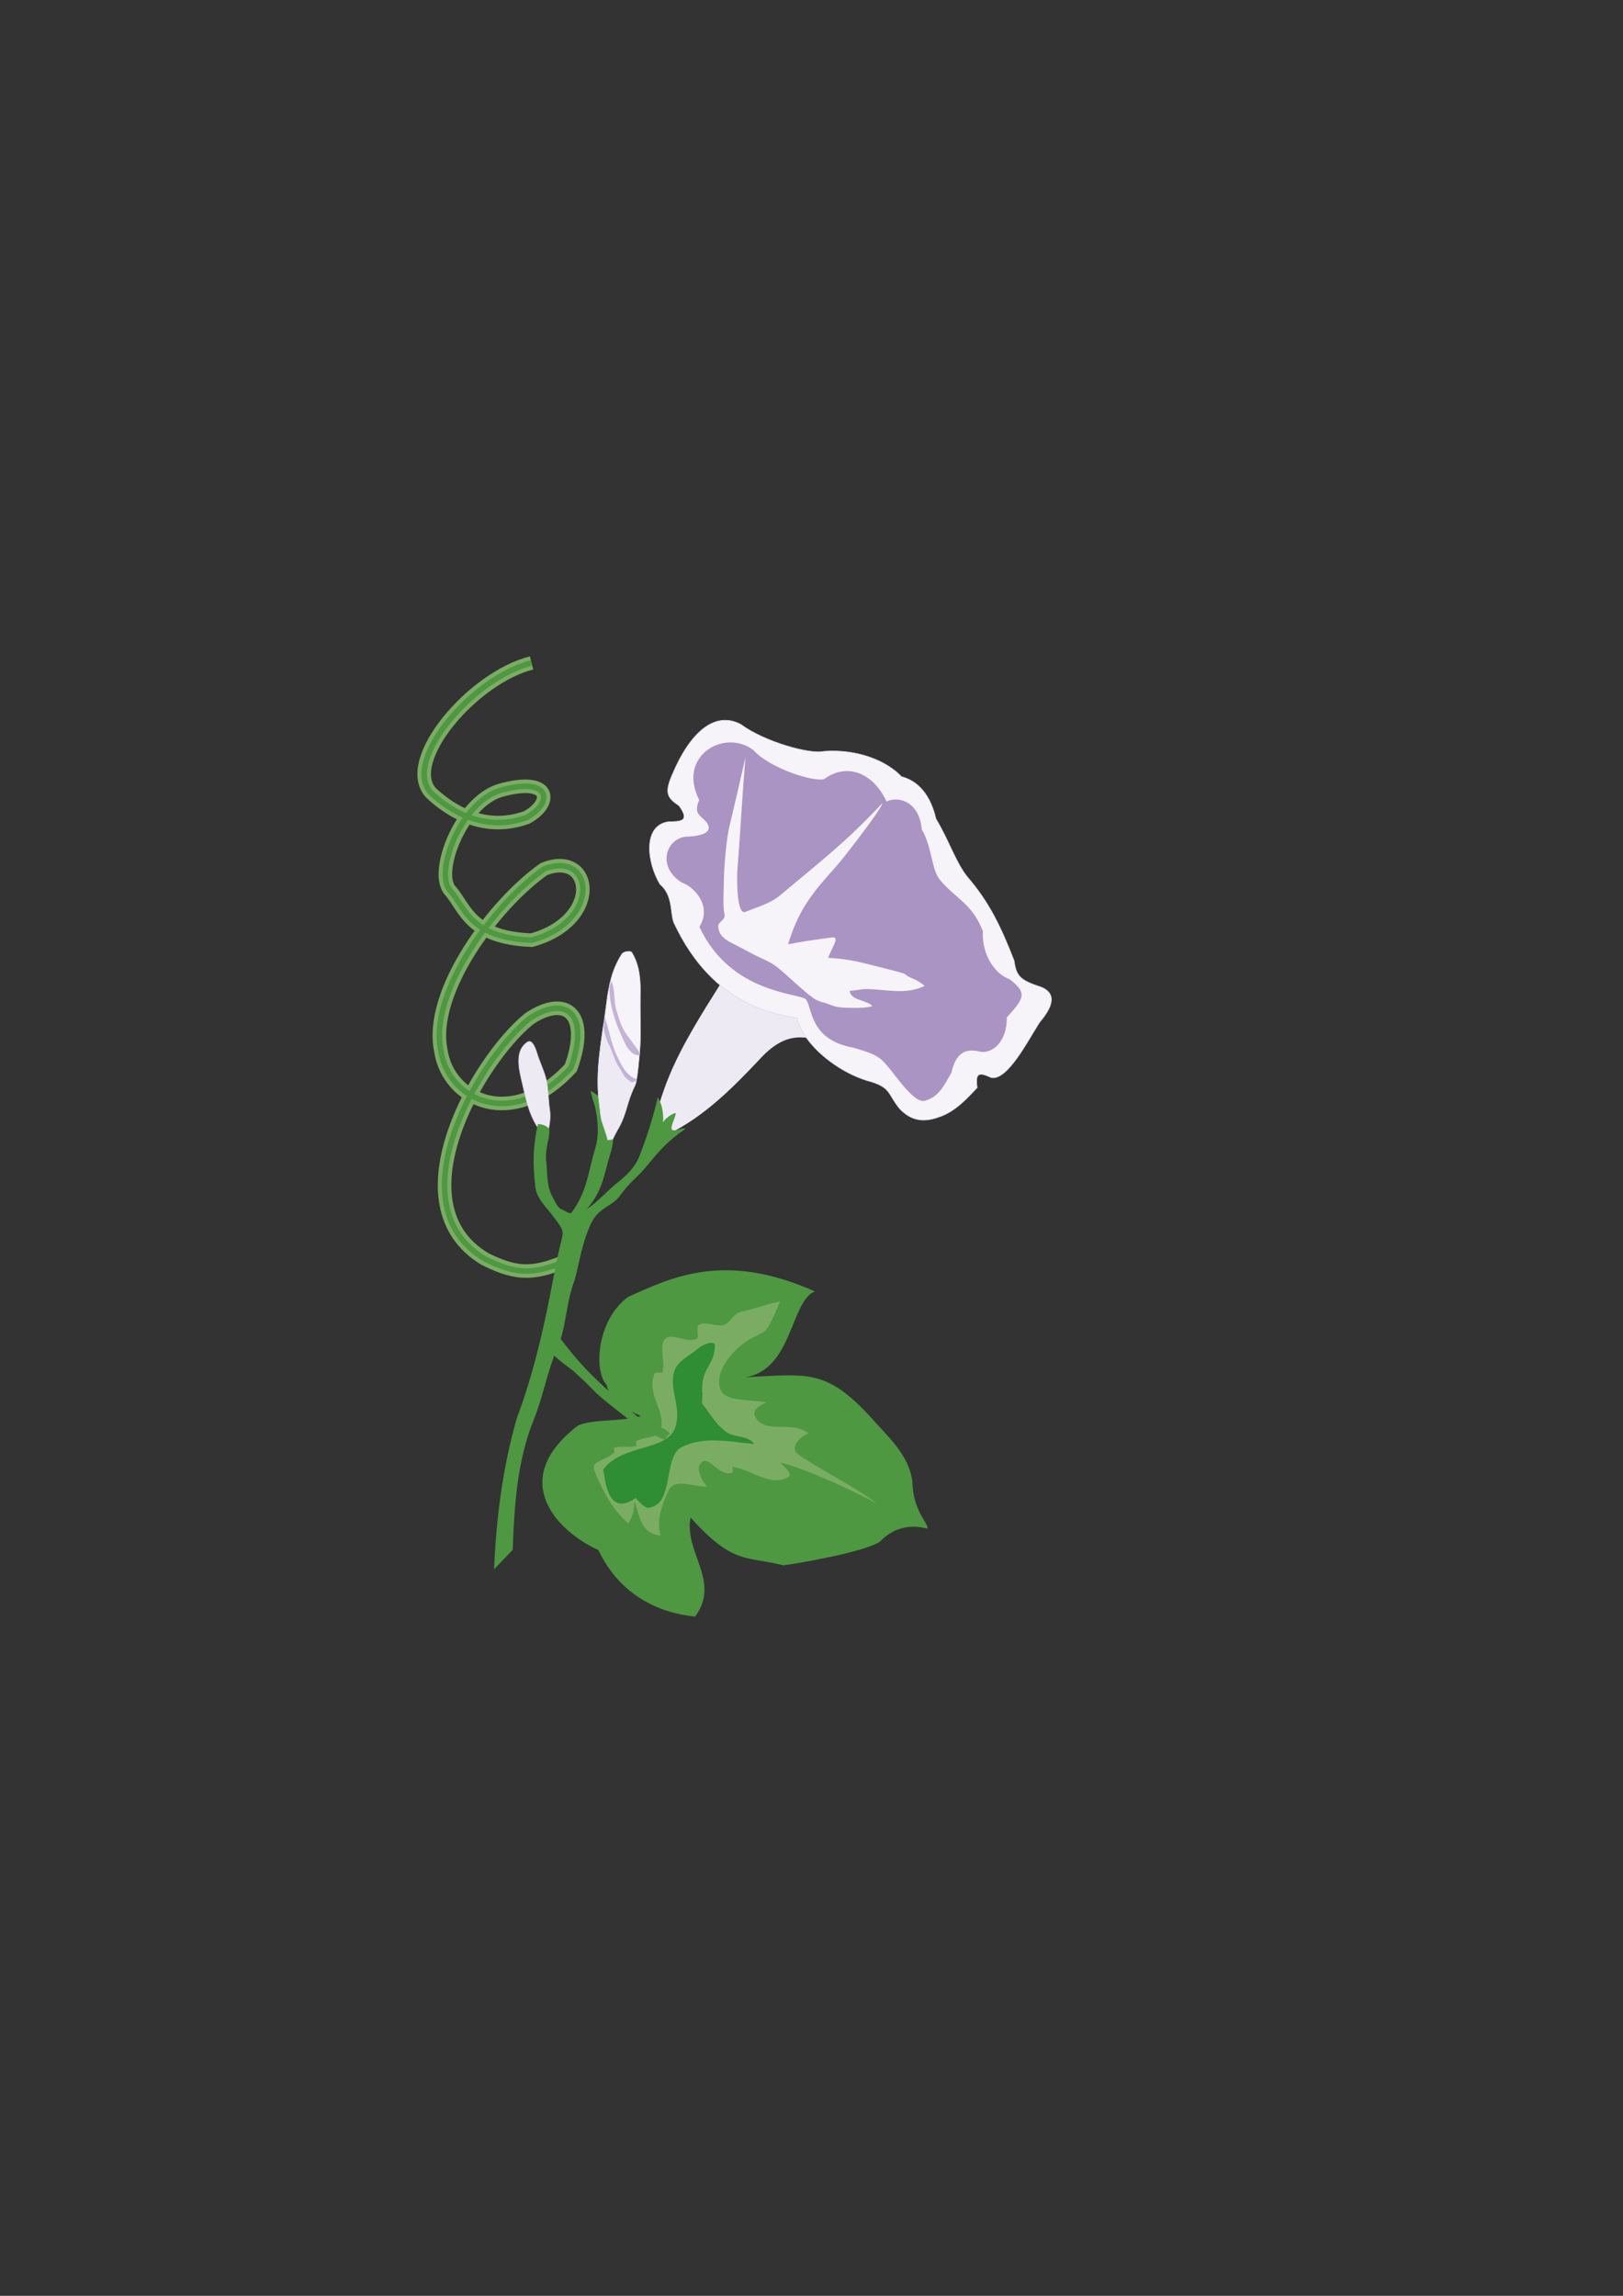 <?xml version="1.0" encoding="utf-8"?>
<!-- Created by UniConvertor 2.0rc4 (https://sk1project.net/) -->
<svg xmlns="http://www.w3.org/2000/svg" height="841.89pt" viewBox="0 0 595.276 841.89" width="595.276pt" version="1.1" xmlns:xlink="http://www.w3.org/1999/xlink" id="a8fdd480-f608-11ea-9a93-dcc15c148e23">

<rect x="0" y="0" width="595.276" height="841.89" fill="#333333" stroke="none"/>

<g>
	<path style="stroke:#7aad63;stroke-width:4.968;stroke-miterlimit:10.433;fill:none;" d="M 194.966,243.105 C 173.366,248.505 147.302,279.105 158.102,290.769 170.702,302.505 183.302,303.369 193.166,299.769 203.102,294.369 202.166,284.505 183.302,289.905 168.902,294.369 158.966,320.505 165.302,326.769 170.702,333.105 172.502,343.905 194.966,344.769 221.102,337.569 217.502,311.505 199.502,318.705 181.502,331.305 157.166,363.705 161.702,385.305 164.366,403.305 187.766,414.969 209.366,391.569 216.566,371.769 207.566,364.569 194.102,373.569 175.166,388.905 144.566,441.897 177.902,461.697 190.502,468.033 196.766,467.097 209.366,461.697" />
	<path style="stroke:#4d9841;stroke-width:2.016;stroke-miterlimit:10.433;fill:none;" d="M 194.966,243.105 C 173.366,248.505 147.302,279.105 158.102,290.769 170.702,302.505 183.302,303.369 193.166,299.769 203.102,294.369 202.166,284.505 183.302,289.905 168.902,294.369 158.966,320.505 165.302,326.769 170.702,333.105 172.502,343.905 194.966,344.769 221.102,337.569 217.502,311.505 199.502,318.705 181.502,331.305 157.166,363.705 161.702,385.305 164.366,403.305 187.766,414.969 209.366,391.569 216.566,371.769 207.566,364.569 194.102,373.569 175.166,388.905 144.566,441.897 177.902,461.697 190.502,468.033 196.766,467.097 209.366,461.697" />
	<g>
		<path style="fill:#edeaf4;" d="M 264.014,361.185 C 275.966,371.193 288.062,372.345 292.382,373.425 292.886,375.729 294.038,378.177 295.766,380.553 291.086,380.049 285.542,380.625 278.126,388.977 269.558,397.977 258.686,409.353 244.79,416.049 242.414,416.121 241.838,413.817 239.966,411.513 244.286,394.449 249.326,384.369 264.014,361.185 L 264.014,361.185 Z" />
		<path style="stroke:#e3deee;stroke-width:0.216;stroke-miterlimit:10.433;fill:#f6f3f9;" d="M 295.766,380.553 C 294.038,378.177 292.886,375.729 292.382,373.425 285.902,371.841 261.854,370.041 247.094,338.217 245.798,334.689 246.878,328.281 242.054,324.249 237.23,316.185 235.718,302.793 245.078,301.353 249.758,301.281 253.214,301.209 249.038,295.449 244.862,292.641 243.638,290.913 246.446,284.361 253.07,268.449 262.214,260.601 271.718,265.641 280.07,271.905 297.134,276.801 302.318,275.505 314.558,274.641 325.214,279.033 330.614,284.793 334.718,285.873 340.694,289.185 343.286,300.273 348.11,308.337 350.63,316.473 354.878,321.657 362.726,330.801 366.974,339.513 371.942,352.257 372.662,357.513 373.886,359.241 380.366,361.473 387.998,363.633 386.414,368.889 381.302,374.865 376.766,381.993 369.494,396.249 363.59,395.169 358.838,392.937 357.686,393.585 358.406,398.841 355.022,402.369 350.414,407.769 344.078,409.713 338.822,411.585 334.142,411.081 329.894,406.473 325.718,401.361 326.798,398.985 319.742,396.753 310.454,394.377 300.806,387.681 295.766,380.553 L 295.766,380.553 Z" />
		<path style="fill:#a994c3;" d="M 325.142,293.937 C 329.462,291.849 337.166,293.793 338.102,304.233 341.918,310.641 341.486,318.633 344.798,322.737 350.99,329.937 356.534,331.377 360.494,341.457 359.99,350.313 365.174,357.369 370.286,359.097 376.838,364.137 375.758,365.937 369.278,373.065 369.35,382.065 364.022,386.457 359.414,385.665 353.582,384.153 350.486,386.673 348.974,393.297 346.31,397.905 344.51,402.081 339.47,403.593 335.366,405.105 328.526,394.233 325.214,390.633 321.902,386.529 318.662,385.953 313.118,384.225 297.062,381.345 298.07,370.113 295.694,366.585 294.038,364.065 268.19,364.929 256.526,339.873 261.278,332.313 254.654,325.185 250.118,323.673 241.046,318.057 243.998,307.905 251.342,306.825 255.014,306.753 262.43,306.033 259.118,301.497 256.742,298.761 254.294,298.473 256.454,293.361 248.174,277.017 265.886,267.081 276.326,275.073 282.374,281.769 298.142,286.737 302.246,285.729 311.174,279.177 320.75,284.145 325.142,293.937 L 325.142,293.937 Z" />
		<path style="fill:#f6f3f9;" d="M 302.966,367.881 C 306.638,369.249 306.638,369.609 314.414,369.609 316.358,369.609 318.23,369.465 319.958,368.961 318.158,366.657 311.966,367.017 311.678,363.345 313.046,363.345 316.142,362.697 317.51,362.697 324.71,362.697 332.126,365.001 339.11,361.545 335.51,358.449 334.358,359.241 331.838,357.153 331.262,356.721 321.758,354.417 320.894,354.201 316.934,353.193 311.462,351.609 303.758,351.249 305.054,347.505 308.294,343.329 305.126,343.761 299.078,344.553 292.742,345.489 289.07,346.281 290.51,341.385 292.814,335.193 297.422,328.857 301.958,322.449 305.414,319.641 310.238,313.377 310.886,312.585 323.846,296.025 323.558,294.585 309.95,309.129 301.454,315.393 286.622,327.921 282.734,331.233 279.134,332.097 273.374,334.401 270.35,335.625 270.134,323.385 270.494,318.345 271.862,301.425 271.934,295.305 273.446,277.593 271.934,284.361 268.262,300.057 267.758,302.073 266.318,307.329 265.526,319.281 265.526,321.657 265.454,327.273 265.022,332.097 265.742,335.337 266.174,337.209 263.438,338.145 263.438,339.513 263.438,344.193 267.974,345.489 272.942,348.153 283.31,353.913 281.438,351.105 290.078,359.025 290.366,359.313 297.134,365.433 297.638,365.433 299.294,367.233 303.182,367.881 302.966,367.881 L 302.966,367.881 Z" />
	</g>
	<path style="stroke:#dad3e8;stroke-width:0.216;stroke-miterlimit:10.433;fill:#edeaf4;" d="M 200.726,416.337 C 201.446,412.809 202.094,410.361 201.59,406.689 201.086,403.449 201.158,400.353 200.582,397.041 199.862,393.153 198.062,389.913 196.91,386.097 196.406,384.441 195.182,380.985 193.454,382.137 189.134,384.945 190.07,390.849 191.15,395.457 192.806,402.297 193.742,408.705 197.99,414.537 198.422,415.113 198.206,415.185 199.142,415.833 L 200.726,416.337 Z" />
	<path style="fill:#4d9841;" d="M 188.054,568.329 C 188.63,551.985 189.71,535.497 195.83,520.449 199.358,511.737 200.726,502.737 204.47,494.169 207.782,486.609 207.494,477.825 210.734,469.545 212.462,463.281 213.398,455.793 216.782,448.665 219.59,442.617 224.702,442.473 227.582,438.225 230.678,433.761 234.206,431.313 237.374,427.425 241.91,421.881 244.862,418.425 251.486,413.889 249.614,413.457 247.454,415.185 246.518,414.249 245.582,413.385 247.886,409.857 247.814,408.129 246.446,408.417 243.638,410.289 243.206,411.729 243.35,408.489 243.062,405.249 241.262,402.441 239.39,410.289 237.158,417.201 234.494,424.041 232.982,427.857 230.03,430.881 226.646,433.545 222.542,436.713 219.518,440.601 215.27,443.337 221.318,436.281 221.39,430.881 224.198,421.953 224.846,419.865 225.71,412.449 224.774,410.505 222.902,406.617 220.886,402.081 216.638,400.065 216.638,401.001 218.222,405.537 218.366,406.329 219.374,411.369 219.734,416.265 218.366,420.945 215.63,429.945 215.486,436.713 209.654,444.633 209.006,445.497 207.278,443.913 205.694,443.337 204.47,442.905 202.814,439.089 202.31,438.225 200.438,434.553 200.726,428.937 200.366,426.057 199.79,421.305 201.518,418.065 201.518,414.537 201.518,413.241 199.07,412.161 197.27,412.233 195.398,420.873 195.398,426.561 196.334,435.201 196.91,440.313 201.374,443.193 205.55,449.745 206.63,451.473 206.486,452.553 205.982,454.569 204.182,461.769 203.03,468.465 201.59,475.737 198.494,491.217 194.966,505.617 189.566,520.017 184.31,538.377 182.006,556.809 181.214,575.457 L 188.054,568.329 Z" />
	<g>
		<path style="stroke:#dad3e8;stroke-width:0.216;stroke-miterlimit:10.433;fill:#f6f3f9;" d="M 226.286,414.609 C 229.886,408.777 229.67,404.601 232.694,398.409 233.702,396.465 234.062,391.569 234.278,389.409 235.358,380.481 234.71,374.505 234.854,365.649 234.998,360.033 234.782,354.273 231.758,349.305 231.326,348.513 228.59,348.873 228.014,349.953 224.342,355.785 223.262,361.473 222.398,368.313 220.886,380.697 218.15,392.505 219.806,404.601 220.238,407.697 220.238,409.641 220.886,411.297 219.734,408.489 223.406,418.425 222.83,417.993 222.614,417.849 224.774,417.993 224.774,417.561 L 226.286,414.609 Z" />
		<path style="stroke:#dad3e8;stroke-width:0.216;stroke-miterlimit:10.433;fill:#edeaf4;" d="M 221.318,376.089 C 219.95,385.665 218.51,395.097 219.806,404.601 220.238,407.697 220.238,409.641 220.886,411.297 219.734,408.489 223.406,418.425 222.83,417.993 222.614,417.849 224.774,417.993 224.774,417.561 L 226.286,414.609 C 229.886,408.777 229.67,404.601 232.694,398.409 232.982,397.905 233.198,397.257 233.342,396.465 230.966,395.961 229.526,394.665 227.87,392.073 225.206,386.673 222.686,382.065 221.318,376.089 L 221.318,376.089 Z" />
		<path style="fill:#c2b4d6;" d="M 233.774,384.729 C 232.478,382.929 231.254,381.345 229.958,379.545 227.87,376.809 227.078,373.641 226.07,370.401 224.99,366.873 225.782,363.057 224.198,359.673 224.198,360.537 223.55,361.329 223.55,362.049 223.406,369.465 226.43,376.881 229.526,383.145 230.318,384.801 232.262,387.105 234.278,386.961 235.142,386.889 234.206,385.305 233.774,384.729 L 233.774,384.729 Z" />
		<path style="fill:#c2b4d6;" d="M 233.342,395.745 C 229.526,394.305 227.582,390.057 226.07,386.745 224.054,382.353 223.406,377.457 221.75,372.921 221.75,372.849 221.534,376.017 221.534,376.161 221.318,377.169 221.75,378.753 221.966,379.545 222.398,380.985 222.47,381.345 223.694,383.865 225.134,386.817 225.422,389.049 227.15,391.497 228.446,393.441 228.374,394.305 230.174,395.817 230.894,396.393 231.614,397.113 232.19,396.825 232.478,396.681 233.99,396.033 233.342,395.745 L 233.342,395.745 Z" />
	</g>
	<g>
		<path style="fill:#4d9841;" d="M 235.07,519.297 C 228.878,516.489 223.766,513.609 222.47,507.849 217.646,502.593 218.942,484.161 230.246,475.665 246.374,468.321 265.886,458.817 298.862,473.577 289.934,477.033 290.726,502.305 273.374,505.041 297.422,503.817 303.614,501.873 321.47,522.033 326.006,527.073 333.566,534.057 334.646,543.345 334.79,554.505 341.342,559.401 339.974,560.553 333.854,558.825 327.518,560.265 322.694,565.377 316.502,569.337 291.518,573.513 287.342,574.017 273.374,570.489 269.054,573.945 253.286,556.521 250.766,569.193 264.518,579.849 254.942,592.809 241.766,591.513 227.438,585.105 219.446,568.401 205.046,561.921 185.606,543.129 211.958,522.753 217.502,520.305 227.15,521.457 235.07,519.297 L 235.07,519.297 Z" />
		<path style="fill:#7aad63;" d="M 321.542,551.409 C 317.15,547.233 296.99,536.721 292.598,533.193 289.79,530.889 292.886,527.145 296.486,525.633 290.654,520.737 281.078,526.137 277.118,519.801 275.606,517.209 278.054,515.769 281.006,514.257 275.174,513.177 266.822,513.897 264.662,510.297 261.206,504.537 267.902,495.249 274.814,491.217 276.038,490.497 279.278,489.057 280.286,488.265 282.518,486.393 284.894,479.913 286.118,477.249 282.086,477.969 276.182,480.201 271.934,480.993 268.622,481.713 267.83,485.457 265.166,485.961 262.286,486.537 258.542,484.233 256.166,485.961 255.23,486.681 256.526,490.425 255.662,490.857 252.134,492.873 246.086,488.337 243.854,491.073 241.694,493.665 243.998,499.137 242.99,503.241 242.918,503.529 240.398,503.097 240.182,503.529 236.51,511.089 245.294,518.577 241.91,525.201 240.974,527.001 236.294,527.073 233.414,528.369 233.126,528.441 233.558,530.169 233.342,530.241 230.75,531.033 227.798,530.097 225.278,530.889 225.062,530.961 225.494,532.473 225.134,532.833 221.03,536.073 216.422,535.713 218.15,539.745 220.958,546.369 224.486,553.569 230.462,558.609 232.118,556.089 232.766,553.353 232.622,550.401 234.71,556.017 234.926,562.425 242.27,563.073 240.614,557.313 242.99,551.625 245.006,546.945 247.31,541.617 254.006,545.361 259.406,545.145 257.174,542.913 255.734,538.881 256.526,537.369 259.334,531.825 263.438,542.049 268.622,540.033 268.838,539.961 268.694,538.665 268.622,537.945 275.966,538.881 282.662,545.649 289.358,541.473 290.798,540.609 287.774,538.017 286.19,536.361 294.326,538.017 314.99,547.521 321.542,551.409 L 321.542,551.409 Z" />
		<path style="fill:#2f8d33;" d="M 257.606,514.761 C 260.342,518.289 262.43,522.177 266.174,524.985 269.342,527.361 273.95,526.065 276.686,529.521 267.686,528.729 258.254,526.497 250.046,530.673 243.638,533.841 246.806,548.889 240.11,552.201 237.23,553.569 236.798,553.209 233.126,549.321 222.974,556.521 221.966,542.913 221.246,538.881 228.302,529.377 244.934,532.329 247.742,523.257 249.974,516.057 245.51,509.865 247.166,503.313 248.318,498.849 253.214,497.121 256.454,494.169 257.606,493.161 262.286,491.145 262.214,493.521 261.926,501.369 257.174,501.009 257.534,510.657 257.894,509.865 257.246,515.553 257.606,514.761 L 257.606,514.761 Z" />
		<path style="fill:#4d9841;" d="M 245.15,526.209 C 243.422,527.865 244.646,528.369 242.846,527.577 238.958,525.921 233.918,523.257 230.606,520.521 226.358,517.065 221.03,513.321 217.286,509.433 213.47,505.545 214.406,506.625 210.374,502.809 209.942,502.449 203.246,497.553 203.102,496.833 202.742,494.961 201.446,493.953 202.526,492.297 203.03,491.577 204.038,488.697 204.47,489.345 205.694,491.217 208.79,495.033 210.158,496.689 215.558,503.241 221.39,508.569 227.798,514.041 230.318,516.201 232.406,518.649 235.43,520.593 238.814,522.897 242.846,522.609 245.582,525.561 245.942,525.921 245.366,525.993 245.15,526.209 L 245.15,526.209 Z" />
	</g>
</g>
</svg>
